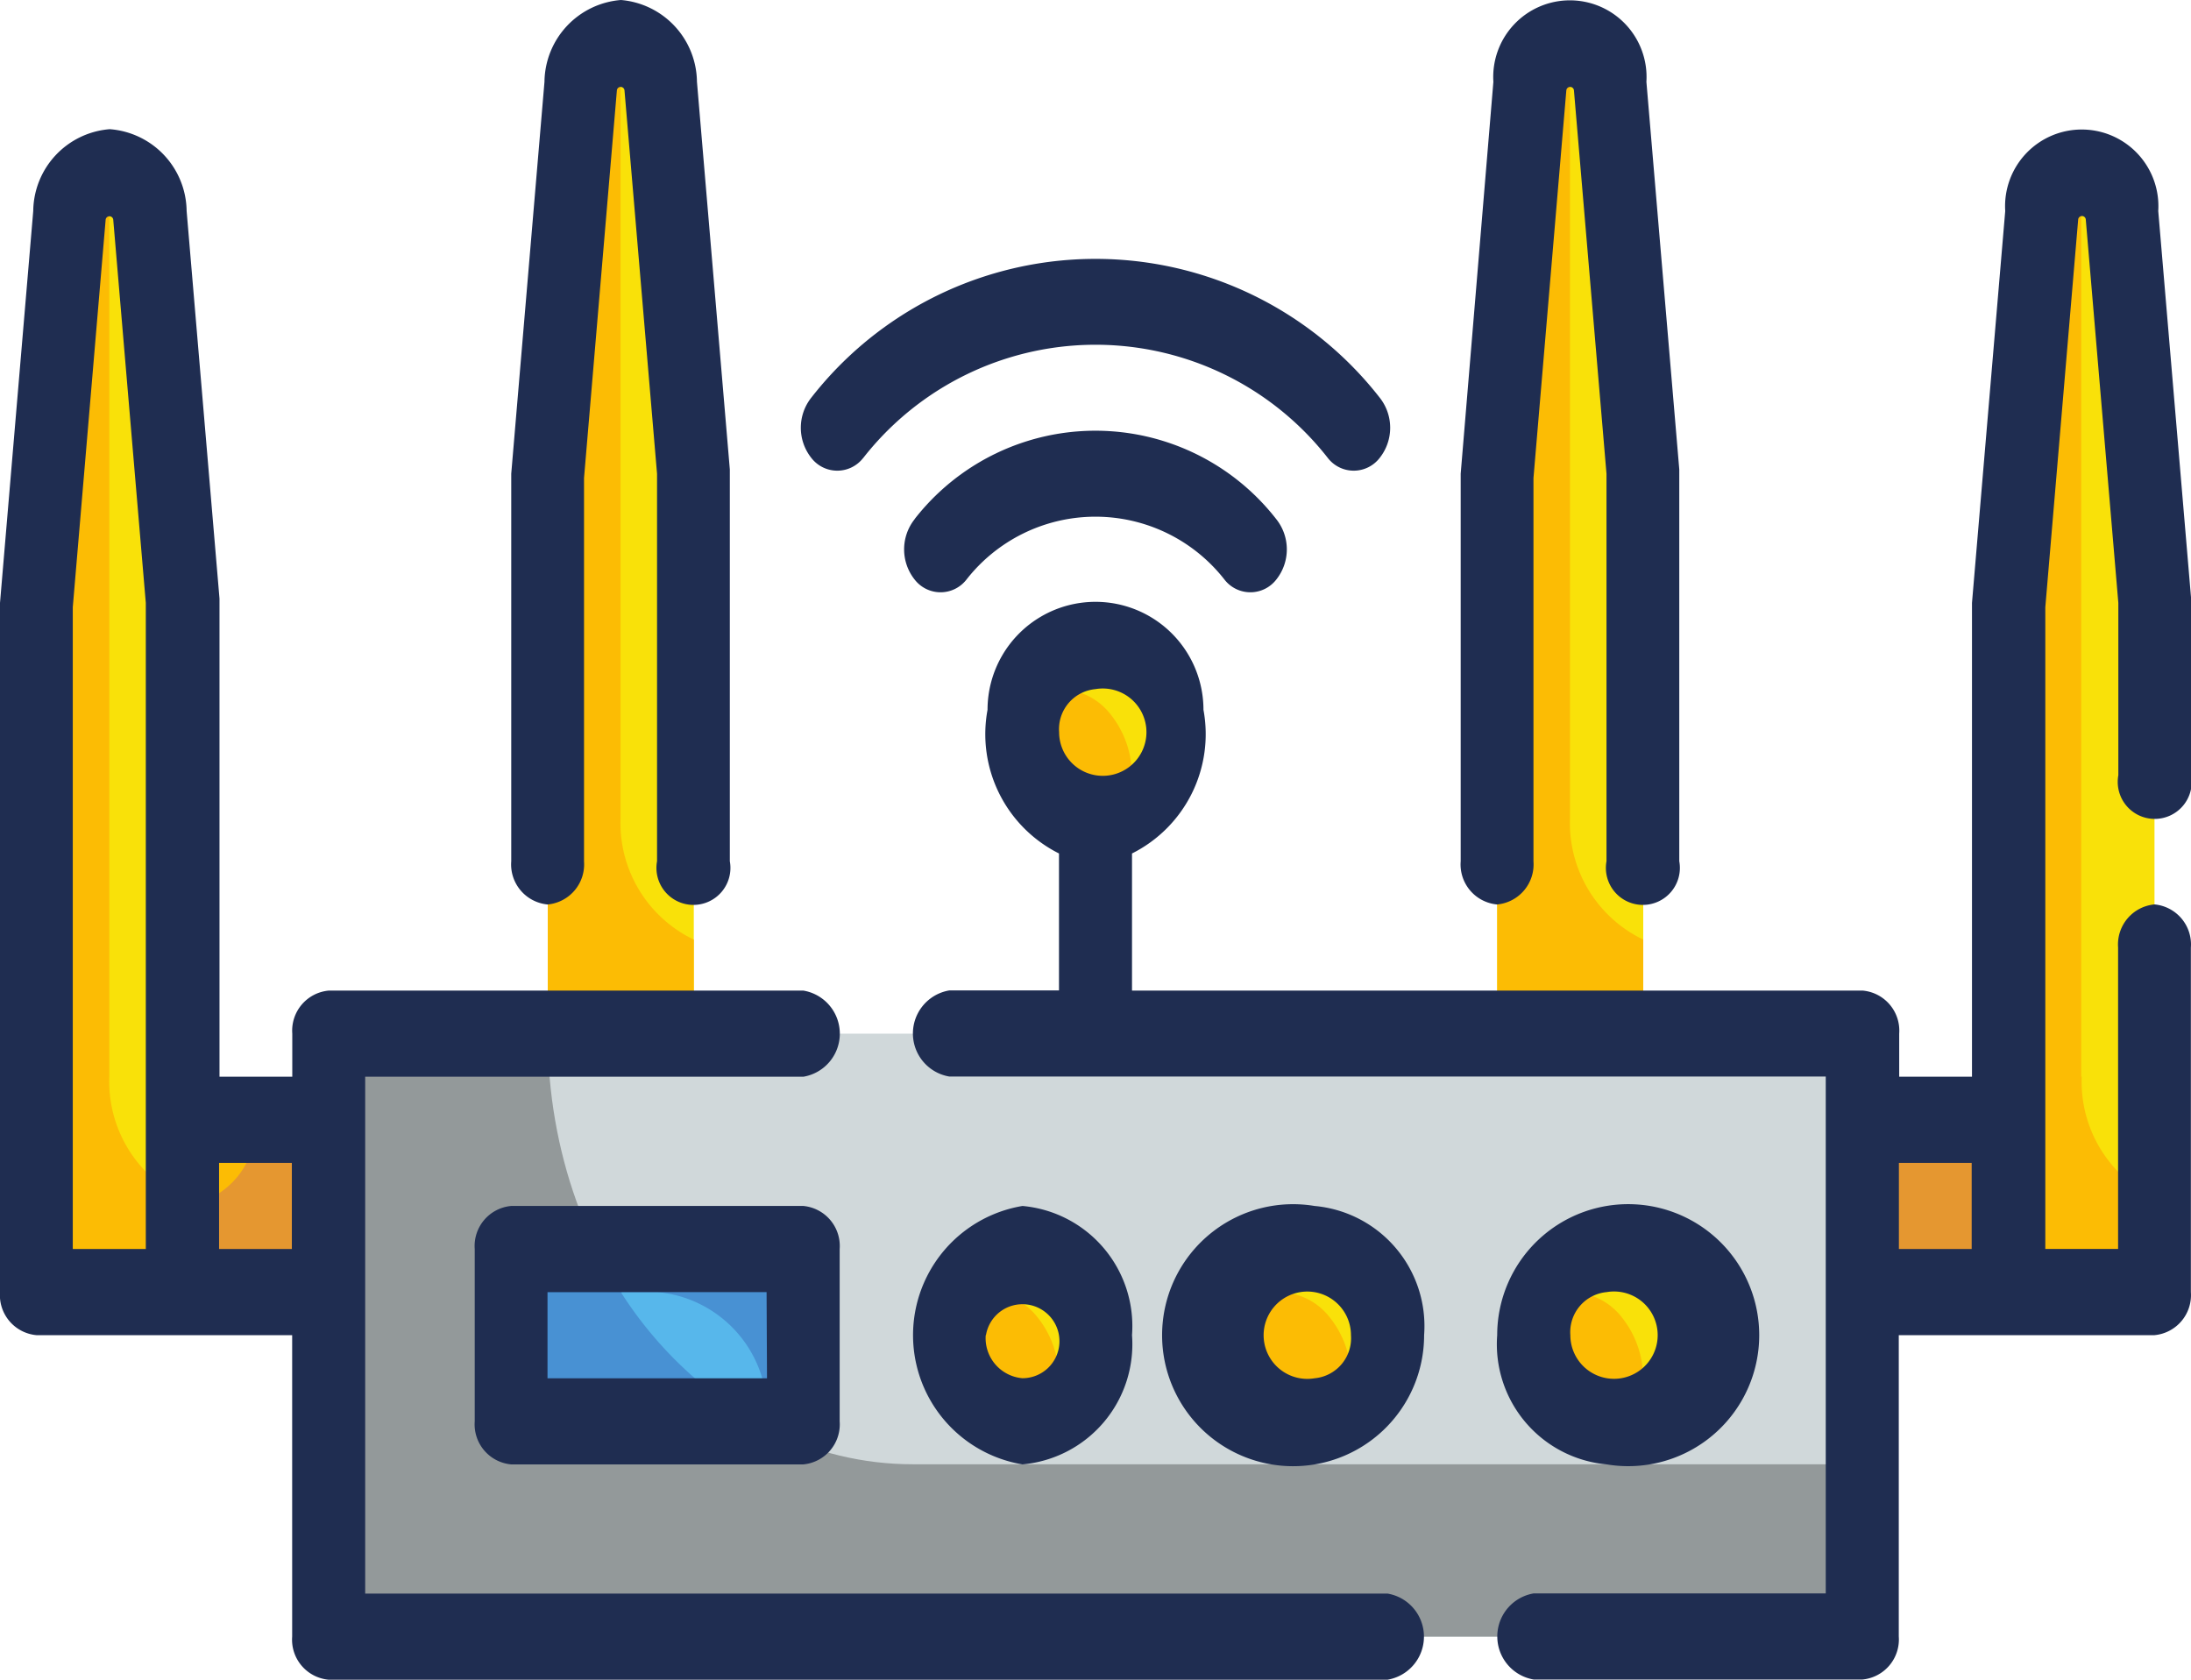 <svg xmlns="http://www.w3.org/2000/svg" width="36.124" height="27.695" viewBox="0 0 36.124 27.695">
  <g id="Fill_Outline" data-name="Fill Outline" transform="translate(-2 -17)">
    <g id="Colors" transform="translate(2.602 17.639)">
      <g id="Group_1115" data-name="Group 1115">
        <path id="Path_3452" data-name="Path 3452" d="M11,41H36.287v9.942H11Z" transform="translate(-6.183 -24.596)" fill="#d0d8da"/>
        <path id="Path_3453" data-name="Path 3453" d="M53,43h2.408v2.841H53Z" transform="translate(-22.896 -25.176)" fill="#e59730"/>
        <path id="Path_3454" data-name="Path 3454" d="M58.866,21.681a.671.671,0,1,0-1.325,0L57,28.072V39.435h2.408V28.072Z" transform="translate(-24.488 -18.77)" fill="#f9e109"/>
        <path id="Path_3455" data-name="Path 3455" d="M44.866,18.681a.671.671,0,1,0-1.325,0L43,25.072V34.3h2.408V25.072Z" transform="translate(-18.917 -17.9)" fill="#f9e109"/>
        <path id="Path_3456" data-name="Path 3456" d="M18.866,18.681a.671.671,0,1,0-1.325,0L17,25.072V34.3h2.408V25.072Z" transform="translate(-8.571 -17.9)" fill="#f9e109"/>
        <ellipse id="Ellipse_177" data-name="Ellipse 177" cx="1" cy="1.5" rx="1" ry="1.5" transform="translate(15.397 19.361)" fill="#fcbc04"/>
        <circle id="Ellipse_178" data-name="Ellipse 178" cx="1.5" cy="1.5" r="1.5" transform="translate(19.397 19.361)" fill="#fcbc04"/>
        <circle id="Ellipse_179" data-name="Ellipse 179" cx="1.5" cy="1.5" r="1.5" transform="translate(24.397 19.361)" fill="#fcbc04"/>
        <path id="Path_3457" data-name="Path 3457" d="M0,0H2.408V2.841H0Z" transform="translate(4.817 20.665) rotate(180)" fill="#e59730"/>
        <path id="Path_3458" data-name="Path 3458" d="M4.866,21.681A.729.729,0,0,0,4.2,20.9a.729.729,0,0,0-.662.781L3,28.072V39.435H5.408V28.072Z" transform="translate(-3 -18.77)" fill="#f9e109"/>
        <circle id="Ellipse_180" data-name="Ellipse 180" cx="1" cy="1" r="1" transform="translate(16.397 10.361)" fill="#fcbc04"/>
        <path id="Path_3459" data-name="Path 3459" d="M45.276,46a1.213,1.213,0,0,0-1.1.838,1.068,1.068,0,0,1,1.347.286,1.607,1.607,0,0,1,.243,1.589,1.5,1.5,0,0,0,.678-1.591A1.271,1.271,0,0,0,45.276,46Z" transform="translate(-19.387 -26.045)" fill="#f9e109"/>
        <path id="Path_3460" data-name="Path 3460" d="M37.276,46a1.213,1.213,0,0,0-1.1.838,1.068,1.068,0,0,1,1.347.286,1.607,1.607,0,0,1,.243,1.589,1.5,1.5,0,0,0,.678-1.591A1.271,1.271,0,0,0,37.276,46Z" transform="translate(-16.203 -26.045)" fill="#f9e109"/>
        <path id="Path_3461" data-name="Path 3461" d="M29.276,46a1.212,1.212,0,0,0-1.1.838,1.068,1.068,0,0,1,1.347.286,1.607,1.607,0,0,1,.243,1.589,1.5,1.5,0,0,0,.678-1.591A1.271,1.271,0,0,0,29.276,46Z" transform="translate(-13.02 -26.045)" fill="#f9e109"/>
        <path id="Path_3462" data-name="Path 3462" d="M14.612,41H11v9.942H36.287V48.1H20.633C17.308,48.1,14.612,44.922,14.612,41Z" transform="translate(-6.183 -24.596)" fill="#93999a"/>
        <path id="Path_3463" data-name="Path 3463" d="M16,46h4.817v2.841H16Z" transform="translate(-8.173 -26.045)" fill="#57b7eb"/>
        <path id="Path_3464" data-name="Path 3464" d="M16,46v.71h2.408a1.989,1.989,0,0,1,1.806,2.13h.6V46Z" transform="translate(-8.173 -26.045)" fill="#4891d3"/>
        <path id="Path_3465" data-name="Path 3465" d="M17.414,46H16v2.841h4.012A6.56,6.56,0,0,1,17.414,46Z" transform="translate(-8.173 -26.045)" fill="#4891d3"/>
        <path id="Path_3466" data-name="Path 3466" d="M17.414,46H16v.71h1.826a7.214,7.214,0,0,1-.412-.71Z" transform="translate(-8.173 -26.045)" fill="#2d72bc"/>
        <g id="Group_1114" data-name="Group 1114" transform="translate(0 0.071)">
          <path id="Path_3467" data-name="Path 3467" d="M58.2,35.913V21a.716.716,0,0,0-.662.71L57,28.1V39.464h2.408V37.913a2.131,2.131,0,0,1-1.2-2Z" transform="translate(-24.488 -18.87)" fill="#fcbc04"/>
          <path id="Path_3468" data-name="Path 3468" d="M4.2,35.913V21a.715.715,0,0,0-.662.71L3,28.1V39.464H5.408V37.913A2.131,2.131,0,0,1,4.2,35.913Z" transform="translate(-3 -18.87)" fill="#fcbc04"/>
          <path id="Path_3469" data-name="Path 3469" d="M7,43H8.2A1.326,1.326,0,0,1,7,44.42Z" transform="translate(-4.592 -25.247)" fill="#fcbc04"/>
          <path id="Path_3470" data-name="Path 3470" d="M44.2,30.782V18a.716.716,0,0,0-.662.71L43,25.1v9.232h2.408V32.782A2.131,2.131,0,0,1,44.2,30.782Z" transform="translate(-18.917 -18)" fill="#fcbc04"/>
          <path id="Path_3471" data-name="Path 3471" d="M18.2,30.782V18a.715.715,0,0,0-.662.71L17,25.1v9.232h2.408V32.782A2.131,2.131,0,0,1,18.2,30.782Z" transform="translate(-8.571 -18)" fill="#fcbc04"/>
        </g>
        <path id="Path_3472" data-name="Path 3472" d="M31.276,32a1.213,1.213,0,0,0-1.1.838,1.068,1.068,0,0,1,1.347.286,1.607,1.607,0,0,1,.243,1.589,1.5,1.5,0,0,0,.678-1.591A1.271,1.271,0,0,0,31.276,32Z" transform="translate(-13.816 -21.987)" fill="#f9e109"/>
      </g>
    </g>
    <g id="Outline_copy" data-name="Outline copy" transform="translate(2 17)">
      <g id="Group_1116" data-name="Group 1116">
        <path id="Path_3473" data-name="Path 3473" d="M20.419,45H15.6a.663.663,0,0,0-.6.71v2.841a.663.663,0,0,0,.6.71h4.817a.663.663,0,0,0,.6-.71V45.71A.663.663,0,0,0,20.419,45Zm-.6,2.841H16.2V46.42h3.612Z" transform="translate(-7.173 -25.116)" fill="#1f2d51"/>
        <path id="Path_3474" data-name="Path 3474" d="M42.6,31.913a.663.663,0,0,0,.6-.71v-6.32l.542-6.395a.063.063,0,0,1,.125,0l.537,6.324V31.2a.61.61,0,1,0,1.2,0V24.74l-.542-6.391a1.264,1.264,0,1,0-2.523,0L42,24.811V31.2A.663.663,0,0,0,42.6,31.913Z" transform="translate(-17.917 -17)" fill="#1f2d51"/>
        <path id="Path_3475" data-name="Path 3475" d="M16.6,31.913a.663.663,0,0,0,.6-.71v-6.32l.542-6.395a.063.063,0,0,1,.125,0l.537,6.324V31.2a.61.61,0,1,0,1.2,0V24.74l-.542-6.391A1.369,1.369,0,0,0,17.809,17a1.369,1.369,0,0,0-1.261,1.349L16,24.811V31.2A.663.663,0,0,0,16.6,31.913Z" transform="translate(-7.571 -17)" fill="#1f2d51"/>
        <path id="Path_3476" data-name="Path 3476" d="M30.612,47.13A1.989,1.989,0,0,0,28.806,45a2.16,2.16,0,0,0,0,4.261A1.989,1.989,0,0,0,30.612,47.13Zm-2.408,0a.61.61,0,1,1,.6.71A.663.663,0,0,1,28.2,47.13Z" transform="translate(-11.948 -25.116)" fill="#1f2d51"/>
        <path id="Path_3477" data-name="Path 3477" d="M36.806,45a2.16,2.16,0,1,0,1.806,2.13A1.989,1.989,0,0,0,36.806,45Zm0,2.841a.72.72,0,1,1,.6-.71A.663.663,0,0,1,36.806,47.841Z" transform="translate(-15.132 -25.116)" fill="#1f2d51"/>
        <path id="Path_3478" data-name="Path 3478" d="M44.806,49.261A2.16,2.16,0,1,0,43,47.13,1.989,1.989,0,0,0,44.806,49.261Zm0-2.841a.72.72,0,1,1-.6.71A.663.663,0,0,1,44.806,46.42Z" transform="translate(-18.315 -25.116)" fill="#1f2d51"/>
        <path id="Path_3479" data-name="Path 3479" d="M26.934,28.456a.8.8,0,0,0,0,1,.54.54,0,0,0,.851,0,2.7,2.7,0,0,1,4.257,0,.54.54,0,0,0,.851,0,.8.8,0,0,0,0-1,3.778,3.778,0,0,0-5.961,0Z" transform="translate(-11.852 -19.898)" fill="#1f2d51"/>
        <path id="Path_3480" data-name="Path 3480" d="M24.957,26.294a4.862,4.862,0,0,1,7.663,0,.54.54,0,0,0,.851,0,.8.8,0,0,0,0-1,5.942,5.942,0,0,0-9.366,0,.8.8,0,0,0,0,1,.54.54,0,0,0,.851,0Z" transform="translate(-10.726 -18.741)" fill="#1f2d51"/>
        <path id="Path_3481" data-name="Path 3481" d="M24.879,44.145H8.021V35.623h7.225a.72.72,0,0,0,0-1.42H7.419a.663.663,0,0,0-.6.71v.71h-1.2V27.74l-.542-6.391A1.369,1.369,0,0,0,3.809,20a1.369,1.369,0,0,0-1.261,1.349L2,27.811V39.174a.663.663,0,0,0,.6.71H6.817v4.971a.663.663,0,0,0,.6.71h17.46a.72.72,0,0,0,0-1.42ZM3.2,27.882l.542-6.391a.063.063,0,0,1,.125,0l.537,6.32V38.464H3.2ZM5.612,38.464v-1.42h1.2v1.42Z" transform="translate(-2 -17.87)" fill="#1f2d51"/>
        <path id="Path_3482" data-name="Path 3482" d="M47.47,32.782a.663.663,0,0,0-.6.71v4.971h-1.2V27.882l.542-6.395a.063.063,0,0,1,.125,0l.537,6.324v2.841a.61.61,0,1,0,1.2,0V27.74l-.542-6.391a1.264,1.264,0,1,0-2.523,0l-.548,6.462v7.812h-1.2v-.71a.663.663,0,0,0-.6-.71H30.612V31.942a2.2,2.2,0,0,0,1.178-2.369,1.78,1.78,0,0,0-3.56,0,2.2,2.2,0,0,0,1.178,2.369V34.2H27.6a.72.72,0,0,0,0,1.42h14.45v8.522H37.235a.72.72,0,0,0,0,1.42h5.419a.663.663,0,0,0,.6-.71V39.884H47.47a.663.663,0,0,0,.6-.71V33.493A.663.663,0,0,0,47.47,32.782ZM30.01,29.232a.72.72,0,1,1-.6.71A.663.663,0,0,1,30.01,29.232Zm13.246,7.812h1.2v1.42h-1.2Z" transform="translate(-11.948 -17.87)" fill="#1f2d51"/>
      </g>
    </g>
  </g>
</svg>
